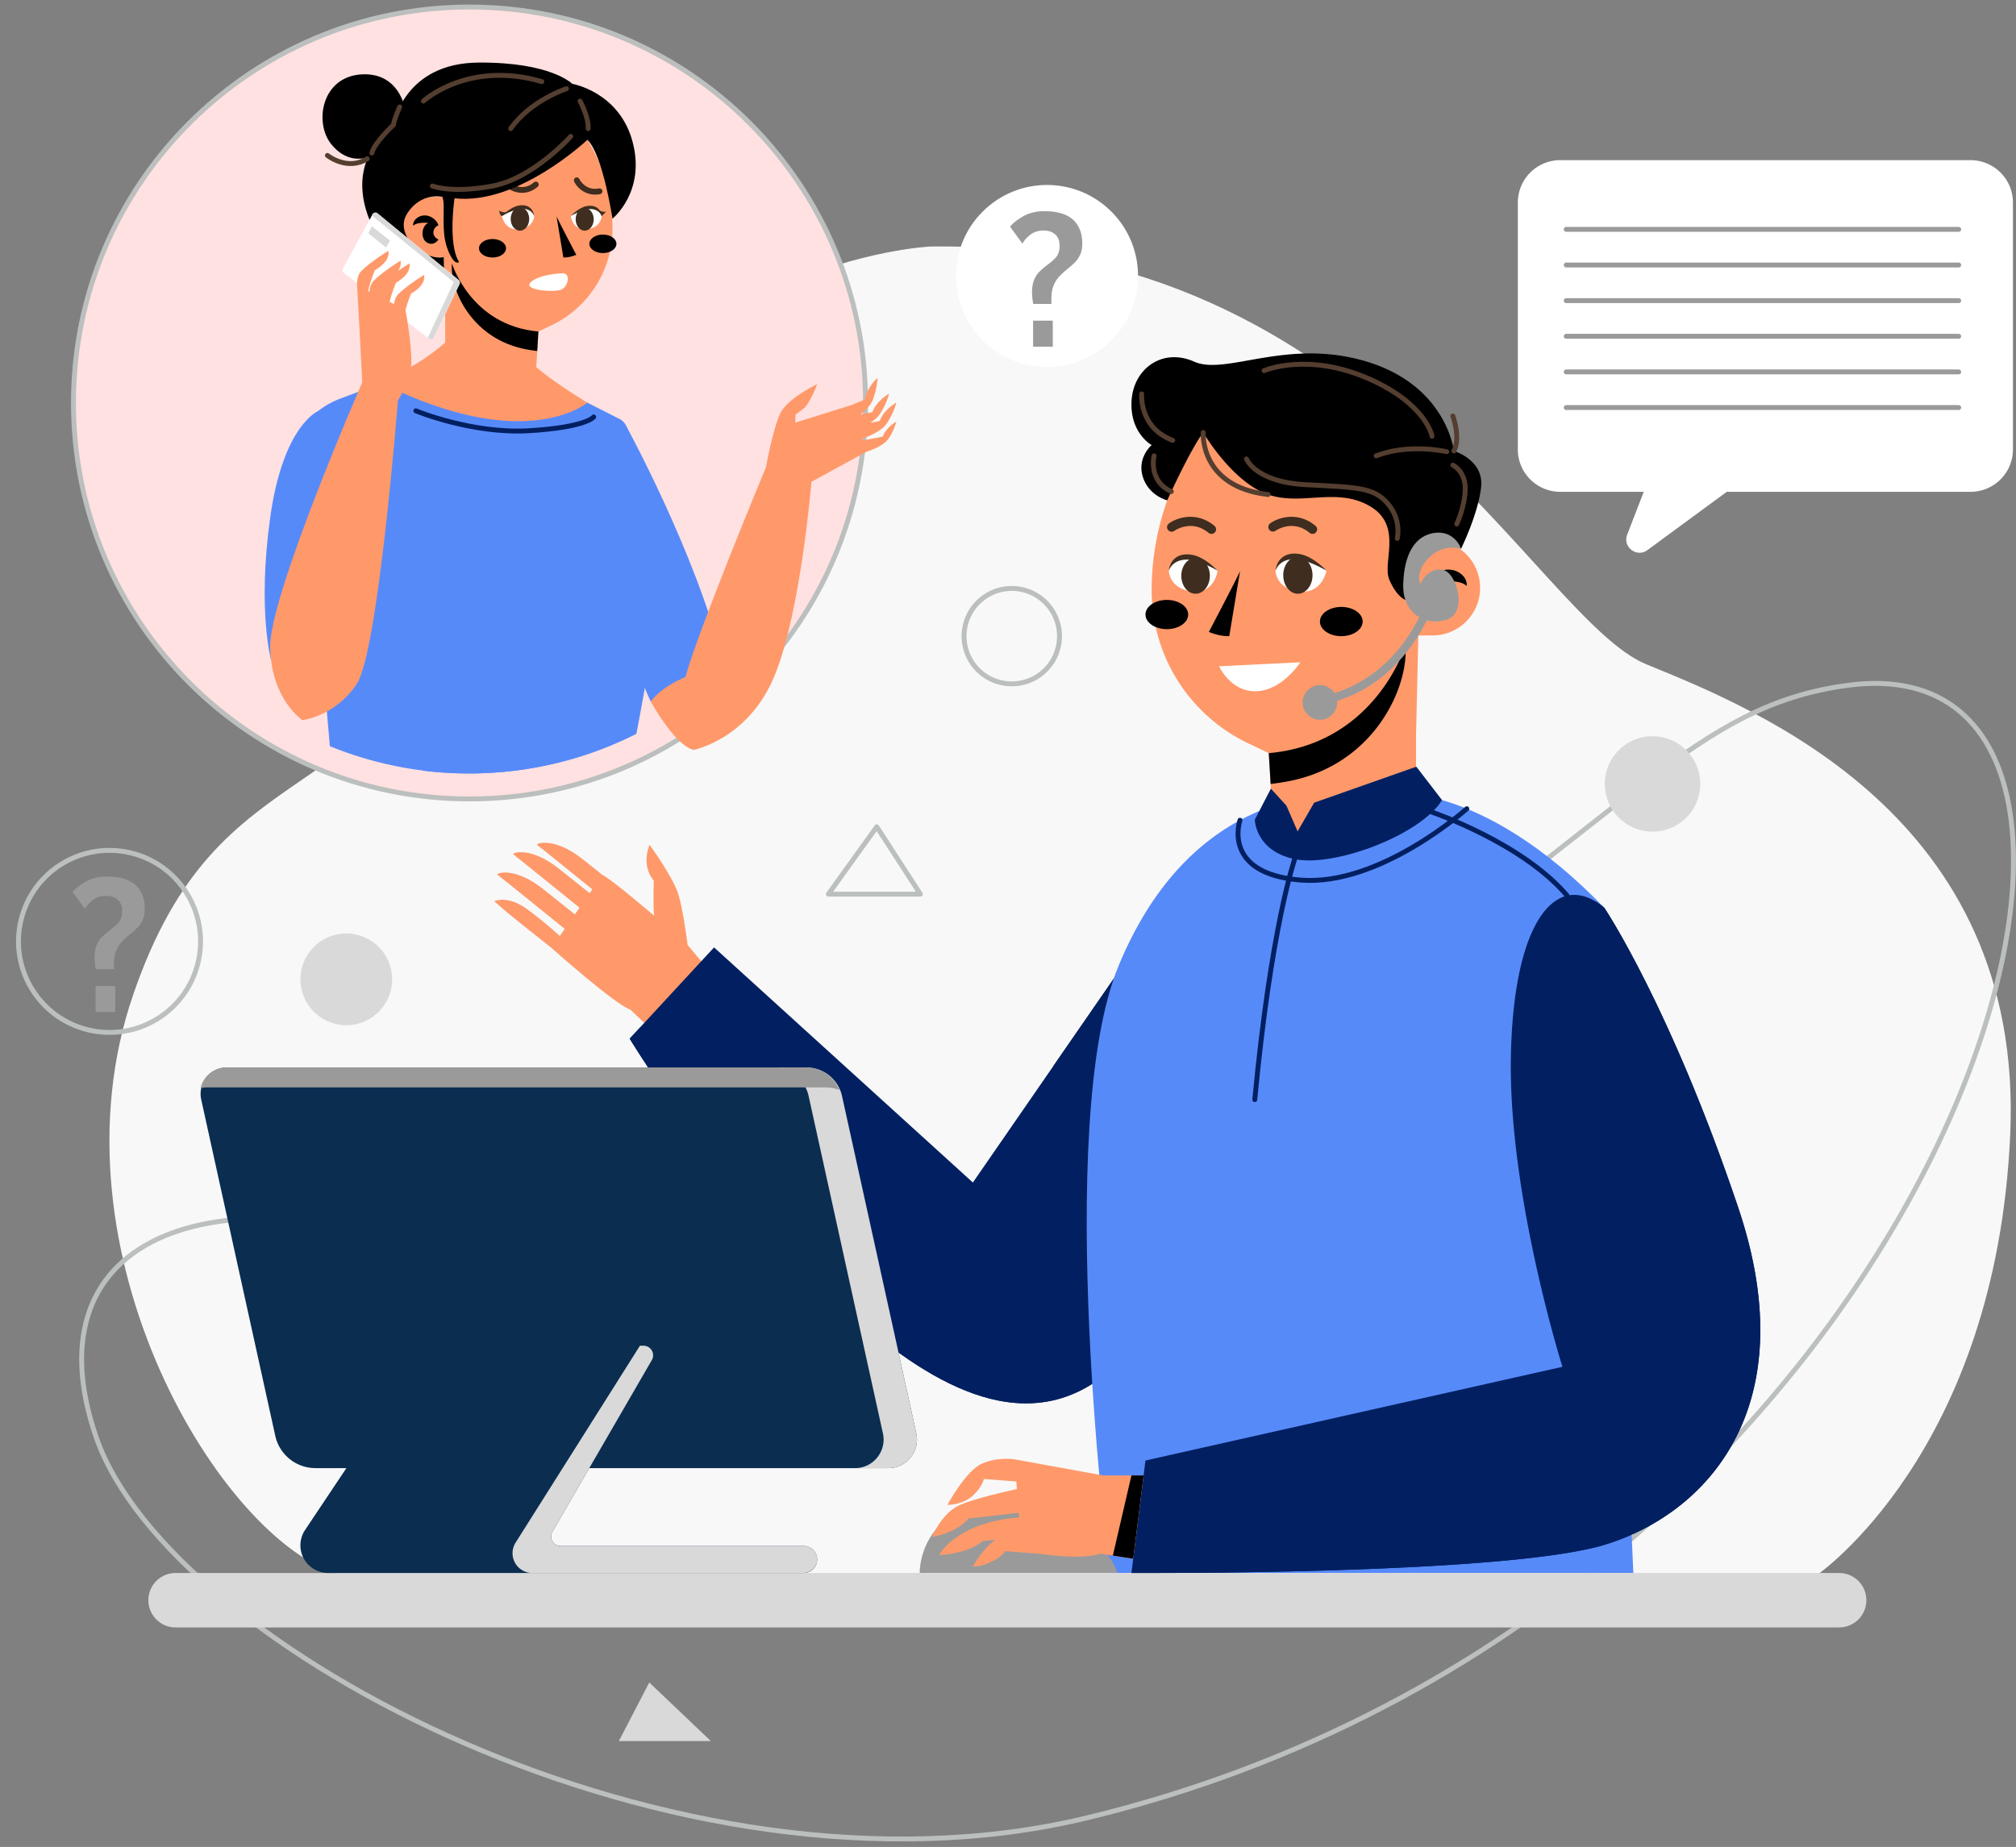 <?xml version="1.0" encoding="UTF-8"?> <svg xmlns="http://www.w3.org/2000/svg" width="287" height="263" fill="none"><rect width="100%" height="100%" fill="#808080" stroke="none"/><path fill="#F8F8F8" d="M132.405 35.108s-38.732 1.705-59.25 42.204c-20.52 40.499-41.704 27.858-54.216 64.391s12.718 78.077 29.63 82.578 210.085 0 210.085 0 25.523-17.45 27.525-62.775-36.033-60.463-51.797-66.907-40.057-60.492-101.977-59.491"></path><path stroke="#BBBFBD" stroke-miterlimit="10" stroke-width=".697" d="M187.903 145.868c44.618-30.02 53.27-45.434 75.292-48.3 53.639-6.982 14.338 131.671-108.492 161.299-58.36 14.077-130.65-24.318-140.988-54.148-9.994-28.842 16.915-39.66 56.65-24.192 39.735 15.469 94.805-19.363 117.538-34.659Z"></path><path fill="#D9D9D9" d="M240.267 116.214a6.793 6.793 0 1 0-10.023-9.172 6.793 6.793 0 0 0 10.023 9.172"></path><path stroke="#BBBFBD" stroke-miterlimit="10" stroke-width=".697" d="M144.038 97.38a6.793 6.793 0 0 0 6.793-6.793 6.793 6.793 0 1 0-13.587 0 6.794 6.794 0 0 0 6.794 6.793Z"></path><path stroke="#BBBFBD" stroke-linecap="round" stroke-linejoin="round" stroke-miterlimit="10" stroke-width=".697" d="m124.817 117.729-6.891 9.592h13.096z"></path><path fill="#D9D9D9" d="m92.432 239.58-4.331 8.34h13.095z"></path><path stroke="#BBBFBD" stroke-linecap="round" stroke-linejoin="round" stroke-miterlimit="10" stroke-width=".697" d="M28.204 137.029c1.645-6.966-2.669-13.946-9.635-15.591s-13.946 2.669-15.59 9.635c-1.646 6.966 2.668 13.946 9.634 15.591s13.946-2.669 15.59-9.635"></path><path fill="#9A9A9A" d="M13.635 138.021a8.7 8.7 0 0 1-.174-1.614q0-1.154.323-1.874.323-.732.819-1.192.495-.471 1.018-.856a8.7 8.7 0 0 0 1.229-1.08q.533-.584.533-1.676 0-1.067-.633-1.614-.633-.546-1.626-.546-1.167 0-1.936.621-.77.621-1.093 1.241l-1.762-2.408q.632-.782 1.887-1.489 1.266-.72 2.979-.72 2.755 0 4.084 1.204t1.328 3.388q0 .956-.298 1.602-.286.633-.757 1.104-.472.46-1.006.894-.57.459-1.105.993a4.3 4.3 0 0 0-.88 1.316q-.349.77-.348 1.961v.745zm-.025 6.083v-3.7h2.805v3.7z"></path><path fill="#fff" d="M158.218 48.461c5.061-5.061 5.061-13.267 0-18.328s-13.267-5.061-18.328 0-5.061 13.267 0 18.328 13.267 5.061 18.328 0"></path><path fill="#9A9A9A" d="M147.096 43.279a8.7 8.7 0 0 1-.174-1.614q0-1.154.323-1.874.322-.732.819-1.192.496-.471 1.018-.856.695-.51 1.229-1.08.533-.584.533-1.676 0-1.068-.633-1.614t-1.626-.546q-1.167 0-1.936.62-.77.621-1.093 1.242l-1.762-2.408q.633-.782 1.887-1.49 1.266-.72 2.979-.72 2.755 0 4.084 1.204 1.328 1.205 1.328 3.39 0 .955-.298 1.6-.286.634-.757 1.105-.472.459-1.006.894-.57.459-1.105.993a4.3 4.3 0 0 0-.881 1.316q-.347.77-.347 1.961v.745zm-.025 6.082v-3.699h2.805v3.7z"></path><path fill="#D9D9D9" d="M55.655 140.949a6.528 6.528 0 1 0-12.71-2.987 6.528 6.528 0 0 0 12.71 2.987"></path><path fill="#fff" d="M280.528 22.805h-58.411a6.037 6.037 0 0 0-6.037 6.037v35.155a6.037 6.037 0 0 0 6.037 6.037h11.889l-2.357 6.092c-.683 1.764 1.36 3.326 2.884 2.206l11.291-8.299h34.705a6.037 6.037 0 0 0 6.037-6.037V28.841a6.04 6.04 0 0 0-6.038-6.036"></path><path stroke="#9A9A9A" stroke-linecap="round" stroke-linejoin="round" stroke-miterlimit="10" stroke-width=".697" d="M222.97 32.66h55.874M222.97 37.734h55.874M222.97 42.81h55.874M222.97 47.885h55.874M222.97 52.959h55.874M222.97 58.035h55.874"></path><path fill="#FF996A" d="M97.886 134.56s-.595-4.993-1.367-7.371c-.773-2.378-4.042-6.895-4.042-6.895s-1.308 2.794.594 5.112c0 0-.118 3.685.06 4.992 0 0-6.18-5.278-7.368-5.813l-2.797-2.23c-4.101-3.269-6.835-2.259-6.48-2.021.246.164 4.937 3.957 7.84 6.308l-.38.544-4.368-3.484c-4.102-3.27-6.837-2.259-6.48-2.021.299.199 7.164 5.76 9.403 7.574l-.66.947-4.523-3.607c-4.101-3.269-6.835-2.259-6.48-2.021.306.204 7.5 6.032 9.557 7.698l-.7 1.004c-.764-.693-2.885-2.577-4.933-4.006-2.556-1.783-4.399-.951-4.399-.951l1.13 1.01c1.128 1.01 7.013 5.647 7.013 5.647s8.984 8.025 11.24 8.798l2.198 2.097 8.089-8.756z"></path><path fill="#022061" d="M162.566 189.988c-4.824 6.956-11.57 11.252-20.541 9.426-24.02-4.882-52.383-51.51-52.383-51.51l1.427-1.544 10.586-11.454 36.843 33.48 11.506-16.655 11.238-16.264 5.554-8.037s3.253 5.143 5.3 21.492c1.278 10.245-1.421 29.398-9.53 41.066"></path><path fill="#022061" d="M162.566 189.989c-4.824 6.955-11.57 11.251-20.541 9.426-24.02-4.883-52.383-51.51-52.383-51.51l1.427-1.545.88-.489s33.799 46.497 48.043 39.581c8.806-4.276 10.221-21.323 10.012-33.721l11.239-16.264z"></path><path fill="#9A9A9A" d="m200.841 185.451-2.189 38.541h-8.487l3.336-38.541z"></path><path fill="#578AF9" d="M197.303 112.952s13.262-2.13 31.104 16.328l4.115 94.712h-74.567s-8.142-63.896 1.349-86.62c9.491-22.723 26.537-25.436 37.999-24.42"></path><path fill="#FF996A" d="m171.287 61.584 3.274-4.482 27.911 9.345-.242 10.484h1.843a6.78 6.78 0 0 1 0 13.557h-2.156l-.329 14.229v12.505l-20.208 2.779-.495-8.364-.262-4.394-2.932-1.4a24.13 24.13 0 0 1-13.74-21.779 38.1 38.1 0 0 1 7.336-22.48"></path><path fill="#000" d="m180.626 107.243.262 4.394a39 39 0 0 0 2.328-.351c12.481-2.275 17.367-13.556 16.86-19.368 0 0-4.208 13.978-19.45 15.325M204.283 81.766c-.523.396-1.004.92-1.177 1.574 0 0 1.042.347 1.137 1.516.095 1.168-1.137 1.674-1.137 1.674s.948 1.579 2.527.726 1.317-3.829-.253-4.453c0 0 2.495-.284 3.41.632 0 0 .209-.918-.833-1.73-1.075-.84-2.588-.761-3.674.061M171.288 61.584s3.779 6.506 8.663 8.611 10.104-.959 14.988 1.836 1.768 8.034 2.863 10.551 2.309 2.854 2.309 2.854.656-7.157 2.121-8.504c0 0 4.385-.038 5.75 1.24 0 0 2.45-4.945 2.871-8.819.422-3.873-3.873-5.136-3.873-5.136s-1.011-9.262-12.378-12.715-20.04 2.021-24.587 0-8.673 1.011-8.925 5.6 2.863 6.273 2.863 6.273-2.105 1.775-1.263 4.508 3.485 3.365 3.485 3.365 3.11-6.932 5.113-9.664"></path><path fill="#fff" d="m173.551 94.875 11.574-.568s-2.68 4.168-6.493 4.128c-3.512-.037-5.081-3.56-5.081-3.56"></path><path fill="#3F2D1F" d="M186.855 76.025a.65.65 0 0 1-.414-.15c-2.443-2.012-4.845-.302-4.87-.284a.653.653 0 0 1-.769-1.053c1.112-.811 3.895-1.788 6.468.331a.653.653 0 0 1-.415 1.156M172.463 76.025a.65.65 0 0 1-.414-.15c-2.442-2.012-4.845-.302-4.869-.284a.65.65 0 1 1-.769-1.053c1.112-.811 3.894-1.788 6.467.331a.65.65 0 0 1-.415 1.156"></path><path fill="#022061" d="m205.294 113.938-3.663-4.764-14.548 5.127-2.355 4.087-1.594-3.672-2.209-2.412-2.293 4.421s.069 4.434 5.681 5.612c5.611 1.178 17.873-3.395 20.981-8.399"></path><path fill="#9A9A9A" d="M207.981 78.171s-2.261-.863-4.408 1.11c-2.147 1.975-1.42 3.915-1.42 3.915s.992-2.34 3.117-2.084 3.672 5.998.832 7.072-6.466-.562-6.339-4.988c.127-4.425 1.75-6.928 4.425-7.309s3.734 1.867 3.793 2.284"></path><path fill="#9A9A9A" d="M187.896 100.414a.584.584 0 0 1-.109-1.157c11.003-2.116 14.73-12.478 14.767-12.582a.583.583 0 1 1 1.103.383c-.04.11-3.971 11.1-15.651 13.345a.5.5 0 0 1-.11.011"></path><path fill="#9A9A9A" d="M185.444 100.031a2.463 2.463 0 1 0 4.926-.002 2.463 2.463 0 0 0-4.926.002M204.992 82.174s-.311 2.72.286 4.175c.598 1.455 1.533.702 1.715-1.065.181-1.767-1.585-4.245-2.001-3.11"></path><path fill="#fff" d="M181.582 81.26s.005 2.538 3.328 2.96c3.323.42 3.928-2.96 3.928-2.96s-1.887-1.77-4.327-1.821c-2.439-.053-2.929 1.82-2.929 1.82M166.398 81.26s.005 2.538 3.257 2.96c3.251.42 3.687-2.957 3.687-2.957s-1.691-1.772-4.078-1.824-2.866 1.82-2.866 1.82"></path><path fill="#3F2D1F" d="M173.341 81.264s-1.742-1.913-3.605-2.256c-1.864-.344-3.143.563-3.338 2.256 0 0 .37-1.398 2.234-1.57 1.864-.171 4.709 1.57 4.709 1.57M188.838 81.262s-1.82-2-3.768-2.359c-1.948-.358-3.285.59-3.488 2.359 0 0 .386-1.462 2.334-1.641s4.922 1.64 4.922 1.64"></path><path fill="#000" d="m176.533 81.334-1.532 9.251s-1.22.094-2.909-.594c0 0 4.004-7.618 4.441-8.657"></path><path fill="#9A9A9A" d="M130.93 223.992s-.249-7.388 8.071-9.702 18.453 4.453 20.08 9.702z"></path><path fill="#3F2D1F" d="M184.768 84.548c1.151 0 2.085-1.18 2.085-2.637s-.934-2.638-2.085-2.638-2.084 1.181-2.084 2.638.933 2.637 2.084 2.637M172.237 81.993c0 1.41-.91 2.555-2.033 2.555s-2.033-1.144-2.033-2.555.91-2.555 2.033-2.555 2.033 1.143 2.033 2.555"></path><path fill="#000" d="M193.989 88.506c0 1.15-1.361 2.082-3.041 2.082s-3.042-.932-3.042-2.082 1.362-2.082 3.042-2.082 3.041.931 3.041 2.082M169.153 87.508c0 1.15-1.361 2.082-3.041 2.082s-3.042-.932-3.042-2.082 1.362-2.082 3.042-2.082 3.041.932 3.041 2.082"></path><path fill="#022061" d="M248.896 200.476c-2.106 6.336-5.958 11.128-10.521 14.517a32.7 32.7 0 0 1-9.973 4.987c-14.315 4.342-67.332 4.009-67.332 4.009l1.995-16.016 59.365-13.344s-7.679-24.359-7.34-44.04c.307-18.317 5.769-25.866 11.922-22.3.463.274.926.6 1.389.991 0 0 9.374 13.969 19.047 42.658 3.958 11.733 3.886 21.173 1.448 28.538"></path><path fill="#FF996A" d="m157.036 210.099-12.594-2.295s-2.315-.396-4.63.605-4.942 5.881-4.942 5.881 2.127.031 3.566-1.267 1.626-2.424 1.626-2.424l4.622.36.082 1.072c-1.543.338-5.937 1.34-8.082 2.259-2.627 1.127-4.003 4.567-4.003 4.567s3.44-.501 5.192-2.628l7.154-.811.051.668c-1.474.1-4.108.431-6.579 1.52-3.691 1.626-4.817 3.816-4.817 3.816s3.691 0 6.287-2.002l1.748-.144c-1.728 1.107-3.218 3.773-3.218 3.773s.75.188 2.44-.563c1.688-.751 2.127-1.607 2.127-1.607l4.922.369c2.556.365 6.423.723 8.632-.013l4.707.724 1.477-11.857h-5.768z"></path><path fill="#D9D9D9" d="M261.885 231.741H25.061a3.876 3.876 0 1 1 0-7.751h236.824a3.876 3.876 0 0 1 0 7.751"></path><path fill="#0B2D50" d="M126.47 209.055H44.912a5.86 5.86 0 0 1-5.724-4.6l-10.542-47.879a3.763 3.763 0 0 1 3.675-4.572H114.8a5.19 5.19 0 0 1 5.071 4.076l10.576 48.028a4.072 4.072 0 0 1-3.977 4.947"></path><path fill="#D9D9D9" d="m130.448 204.109-10.575-48.029a5.194 5.194 0 0 0-5.072-4.076h-4.754a5.194 5.194 0 0 1 5.072 4.076l10.575 48.029c.56 2.54-1.375 4.947-3.977 4.947h4.755a4.072 4.072 0 0 0 3.976-4.947"></path><path fill="#0B2D50" d="M116.332 222.067a1.92 1.92 0 0 1-1.92 1.921H46.707a3.93 3.93 0 0 1-2.785-1.156 3.9 3.9 0 0 1-1.155-2.785c0-.777.233-1.536.665-2.183l16.757-25.107a2.57 2.57 0 0 1 2.125-1.132h29.298c1.05 0 1.71 1.139 1.179 2.05l-14.147 24.44a1.351 1.351 0 0 0 1.167 2.031h34.6c.532 0 1.01.216 1.36.567.345.344.561.823.561 1.354"></path><path fill="#9A9A9A" d="M29.506 154.84h87.959c.716 0 1.403.132 2.038.368a5.19 5.19 0 0 0-4.797-3.204H32.228c-1.831 0-3.301 1.29-3.671 2.942q.455-.105.949-.106"></path><path fill="#D9D9D9" d="M116.329 222.208c-.072 1.023-.993 1.782-2.018 1.782H75.78a2.818 2.818 0 0 1-2.382-4.32L91.1 191.627h.514c1.05 0 1.71 1.139 1.179 2.05l-14.147 24.44a1.351 1.351 0 0 0 1.167 2.031h34.6c.531 0 1.01.216 1.36.567.375.373.598.907.556 1.493"></path><path fill="#022061" d="M228.402 219.979c-14.315 4.341-67.332 4.008-67.332 4.008l68.499-18.226c7.163-1.907 11.724-8.916 10.559-16.235-3.01-18.923-8.837-52.877-13.116-61.239.464.274.926.6 1.389.991 0 0 9.374 13.969 19.047 42.658 9.675 28.695-4.725 43.708-19.046 48.043"></path><path stroke="#022061" stroke-linecap="round" stroke-linejoin="round" stroke-miterlimit="10" stroke-width=".697" d="M224.363 195.299s9.795-.138 17.749 7.125M203.867 115.648s12.888 4.383 19.235 11.897M139.715 170.576s7.117 9.219 8.028 19.835"></path><path stroke="#022061" stroke-linecap="round" stroke-linejoin="round" stroke-miterlimit="10" stroke-width=".697" d="M176.531 116.795s-2.706 7.592 8.595 8.523c11.303.932 23.69-10.156 23.69-10.156"></path><path fill="#000" d="m161.072 210.1-2.646 11.411 2.901.446 1.477-11.857z"></path><path stroke="#022061" stroke-linecap="round" stroke-linejoin="round" stroke-miterlimit="10" stroke-width=".697" d="M184.313 122.338s-3.351 9.548-5.681 34.242"></path><path stroke="#543E2F" stroke-linecap="round" stroke-linejoin="round" stroke-miterlimit="10" stroke-width=".697" d="M205.957 64.321s-5.279-1.249-10.056.588M171.285 61.584s-.532 7.73 9.248 8.835M206.828 59.227s1.138 3.072.153 4.99M162.533 56.09s-.441 4.747 4.409 6.614M164.298 64.91s-.901 3.553 2.452 5.084M179.951 52.782s6.255-2.743 15.14 1.25c8.013 3.6 8.778 8.084 8.778 8.084M206.828 66.232s1.764.833 1.764 3.332-1.21 5.047-1.21 5.047M177.452 65.352s1.248 3.307 8.524 3.674c7.277.368 9.629.368 11.613 2.72 1.985 2.351 1.323 4.924 1.323 4.924"></path><path fill="#FFE1E1" stroke="#BBBFBD" stroke-miterlimit="10" stroke-width=".697" d="M66.84 113.766c31.14 0 56.384-25.244 56.384-56.383S97.98 1 66.841 1 10.458 26.244 10.458 57.383s25.244 56.383 56.383 56.383Z"></path><path fill="#578AF9" d="M87.153 106.033a52.6 52.6 0 0 1-21.884 4.086q-.44-.01-.88-.039c-.208 0-.41-.007-.62-.026a24 24 0 0 1-.931-.058c-.13-.007-.261-.013-.392-.033-.371-.019-.736-.058-1.101-.091q-.634-.068-1.258-.144l13.057-18.884z"></path><path fill="#FF996A" d="m76.48 49.987.165-2.78 1.856-.885a15.27 15.27 0 0 0 8.694-13.78 24.1 24.1 0 0 0-4.641-14.225l-2.072-2.837-17.661 5.913.154 6.634h-1.166a4.29 4.29 0 1 0 0 8.578h1.364l.208 9.005v3.16s-3.19 3.073-9.243 5.68c0 0 6.749 8.475 17.901 9.034s11.582-6.148 11.582-6.148-4.624-2.768-7.276-5.061z"></path><path fill="#000" d="m76.646 47.207-.166 2.78q-.706-.083-1.474-.222c-7.897-1.44-10.989-8.578-10.668-12.255 0 0 2.663 8.845 12.308 9.697M61.676 31.088c.33.25.635.582.744.995 0 0-.66.22-.72.96-.06.739.72 1.059.72 1.059s-.6.998-1.599.46c-.998-.54-.833-2.424.16-2.818 0 0-1.578-.18-2.158.4 0 0-.132-.581.528-1.096.68-.53 1.637-.48 2.325.04"></path><path fill="#3F2D1F" d="M76.267 25.864a.4.4 0 0 0-.26.101c-1.507 1.318-3.058.281-3.074.27a.412.412 0 0 0-.467.68c.718.493 2.496 1.06 4.084-.329a.412.412 0 0 0-.283-.723M85.543 26.876a.4.4 0 0 0-.275-.044c-1.968.368-2.777-1.313-2.784-1.33a.412.412 0 1 0-.748.349 3.354 3.354 0 0 0 3.684 1.793.411.411 0 0 0 .123-.768"></path><path fill="#fff" d="M76.04 30.766s-.003 1.607-2.106 1.873-2.486-1.873-2.486-1.873 1.195-1.12 2.739-1.152c1.543-.033 1.853 1.152 1.853 1.152M85.646 30.767s-.003 1.607-2.06 1.873-2.333-1.872-2.333-1.872 1.07-1.121 2.58-1.154 1.813 1.153 1.813 1.153"></path><path fill="#3F2D1F" d="M81.253 30.769s1.102-1.211 2.281-1.428c1.18-.218 1.989.356 2.112 1.428 0 0-.234-.885-1.413-.994s-2.98.994-2.98.994M71.448 30.766s1.152-1.265 2.385-1.492 2.078.373 2.206 1.492c0 0-.244-.925-1.477-1.038-1.232-.113-3.114 1.038-3.114 1.038"></path><path fill="#000" d="m79.231 30.813.97 5.853s.772.06 1.84-.376c0 0-2.532-4.82-2.81-5.477"></path><path fill="#3F2D1F" d="M72.702 31.179c0 .922.59 1.668 1.32 1.668.728 0 1.318-.746 1.318-1.668s-.59-1.67-1.319-1.67c-.728 0-1.319.748-1.319 1.67M81.951 31.23c0 .893.576 1.617 1.287 1.617.71 0 1.286-.724 1.286-1.617s-.576-1.617-1.286-1.617-1.287.724-1.287 1.617"></path><path fill="#000" d="M70.115 36.669c1.062 0 1.924-.59 1.924-1.318s-.862-1.318-1.924-1.318c-1.063 0-1.925.59-1.925 1.318s.862 1.318 1.925 1.318M85.829 36.038c1.063 0 1.925-.59 1.925-1.318s-.862-1.318-1.925-1.318-1.925.59-1.925 1.318.862 1.318 1.925 1.318"></path><path fill="#fff" d="M79.933 38.922s-3.108.105-4.365 1.257 3.387 1.502 4.365 1.047c.978-.453 1.412-2.45 0-2.304"></path><path fill="#3F2D1F" d="M72.358 30.136s-.62.294-1.294-.14c0 0 .063.635.386.77zM84.936 29.705s.73.605 1.286.42c.205-.07-.572.643-.572.643-.186-.675-.715-1.063-.715-1.063"></path><path fill="#578AF9" d="M89.18 60.723s9.889 18.076 13.66 33.234l-10.197 5.938s-4.053-8.102-5.449-20.534c-1.395-12.433 1.985-18.638 1.985-18.638"></path><path fill="#000" d="M83.62 19.907s-9.88 9.352-18.913 8.328c0 0-.978 6.565.651 9.08 0 0-.698.692-1.676-1.936s-.206-6.258-.709-7.352c0 0-3.014-.714-4.994 2.354-1.98 3.07 2.354 6.817 5.193 6.223l.13 5.644s-3.252 1.213-6-1.115c-2.747-2.328-1.396-4.703-1.396-4.703s-4.144-4.09-4.33-9.77c-.187-5.68 4.54-9.25 4.54-9.25s1.56-8.404 11.942-8.498 13.41 3.027 13.41 3.027 6.702 1.14 8.59 8.264c1.889 7.125-2.864 10.934-2.864 10.934s-1.374-9.128-3.573-11.23"></path><path fill="#000" d="M57.862 16.432s-.499-6.104-6.291-5.846c-5.791.258-6.909 6.893-4.395 9.966s5.797 2.375 8.242 0c2.444-2.374 2.444-4.12 2.444-4.12"></path><path fill="#fff" d="m65.421 40.45-3.65 7.6a.473.473 0 0 1-.717.17l-.15-.118-11.962-9.243a.48.48 0 0 1-.13-.607l4.126-7.555.098-.176a.467.467 0 0 1 .71-.137l11.552 9.497a.48.48 0 0 1 .123.568"></path><path fill="#578AF9" d="M90.595 104.501c-7.138 3.605-15.208 5.633-23.754 5.633a52.5 52.5 0 0 1-19.882-3.879l-3.905-44.724s.802-3.084 5.586-4.844c5.437-2.007 5.495-2.236 5.495-2.236 20.723 10.43 29.484 2.881 29.484 2.881l4.563 2.32c.45.23.802.607.997 1.07 1.076 2.575 4.641 11.505 5 17.659.281 4.903-2.04 18.076-3.584 26.12"></path><path fill="#578AF9" d="M45.344 58.496s-5.053 2.006-6.883 15.23.124 20.23.124 20.23l10.059-11.942s3.444-18.306-3.3-23.518"></path><path fill="#FF996A" d="M60.363 39.156c-.964.557-3.475 2.313-3.923 3.053-.216.356-.306.761-.343 1.089l-.63-.315c.317-1.36.905-2.721.905-2.721s1.001-.536 1.56-1.327c.56-.792.35-1.424.35-1.424-.382.22-.996.621-1.636 1.075q.014-.017.029-.036c.558-.792.349-1.424.349-1.424-1.002.578-3.608 2.401-4.074 3.17-.25.414-.337.891-.366 1.247l-.177-.088c.3-1.44.962-2.975.962-2.975s1.001-.536 1.56-1.327c.558-.792.35-1.425.35-1.425-1.002.579-3.609 2.402-4.075 3.17-.465.768-.372 1.77-.372 1.77l.372 6.564.367 7.217s-13.264 30.359-13.11 37.762 4.595 10.336 4.595 10.336 4.75-.559 7.776-5.234 5.82-40.303 5.82-40.303 1.583-2.422 1.862-4.737-.784-8.16-.784-8.16c.316-1.2.795-2.31.795-2.31s.964-.515 1.502-1.277.336-1.37.336-1.37"></path><path fill="#D9D9D9" d="m65.42 40.449-3.65 7.6a.473.473 0 0 1-.717.17l-.15-.117 3.689-7.933-11.655-9.472.098-.176a.467.467 0 0 1 .71-.137l11.551 9.497a.48.48 0 0 1 .124.568"></path><path fill="#D9D9D9" d="m52.94 32.217-.505.995 2.514 2.025.576-.96z"></path><path fill="#FF996A" d="m125.657 62.184-2.818.524-.076-.25c.815-.278 2.729-1.032 3.504-2.193.996-1.495 1.345-2.94 1.345-2.94s-1.726.904-2.391 2.629l-1.335.248c.535-.331 1.031-.733 1.343-1.2.996-1.494 1.345-2.938 1.345-2.938s-1.727.903-2.391 2.628l-1.684.312c.699-.548 1.43-1.262 1.735-2.035.66-1.67.697-3.157.697-3.157s-1.497 1.247-1.785 3.072l-1.85.773-8.1 2.53.061-1.17s.305-.183 1.161-.855c.855-.672 1.922-3.462 1.922-3.462s-4.244 1.995-5.279 4.195c-1.034 2.199-2.02 7.636-2.02 7.636S99.307 89.955 97.579 96.41c0 0-3.344 1.293-4.934 3.483 0 0 3.398 6.239 6.099 6.891 0 0 7.822-1.49 11.547-10.616 3.725-9.127 5.226-27.56 5.226-27.56l7.819-4.276s2.362-.673 3.176-1.894c.815-1.222 1.1-2.403 1.1-2.403s-1.412.74-1.955 2.15"></path><path stroke="#543E2F" stroke-linecap="round" stroke-linejoin="round" stroke-miterlimit="10" stroke-width=".697" d="M82.577 14.393s1.262 2.325 1.153 3.919M80.638 12.629s-5.119 1.666-7.936 5.684M56.901 15.227s-.833 1.861-.882 2.547c0 0-2.735 2.548-3.082 4.018M46.612 22.135c.197.147 2.902 2.196 5.677.469M60.276 14.394s6.35-5.855 16.86-2.769M61.557 26.487s2.727 1.1 8.557 0 11.14-7.071 11.14-7.071"></path><path stroke="#022061" stroke-linecap="round" stroke-linejoin="round" stroke-miterlimit="10" stroke-width=".697" d="M59.197 58.496s7.974 3.325 16.14 2.836 9.183-1.96 9.183-1.96"></path></svg> 